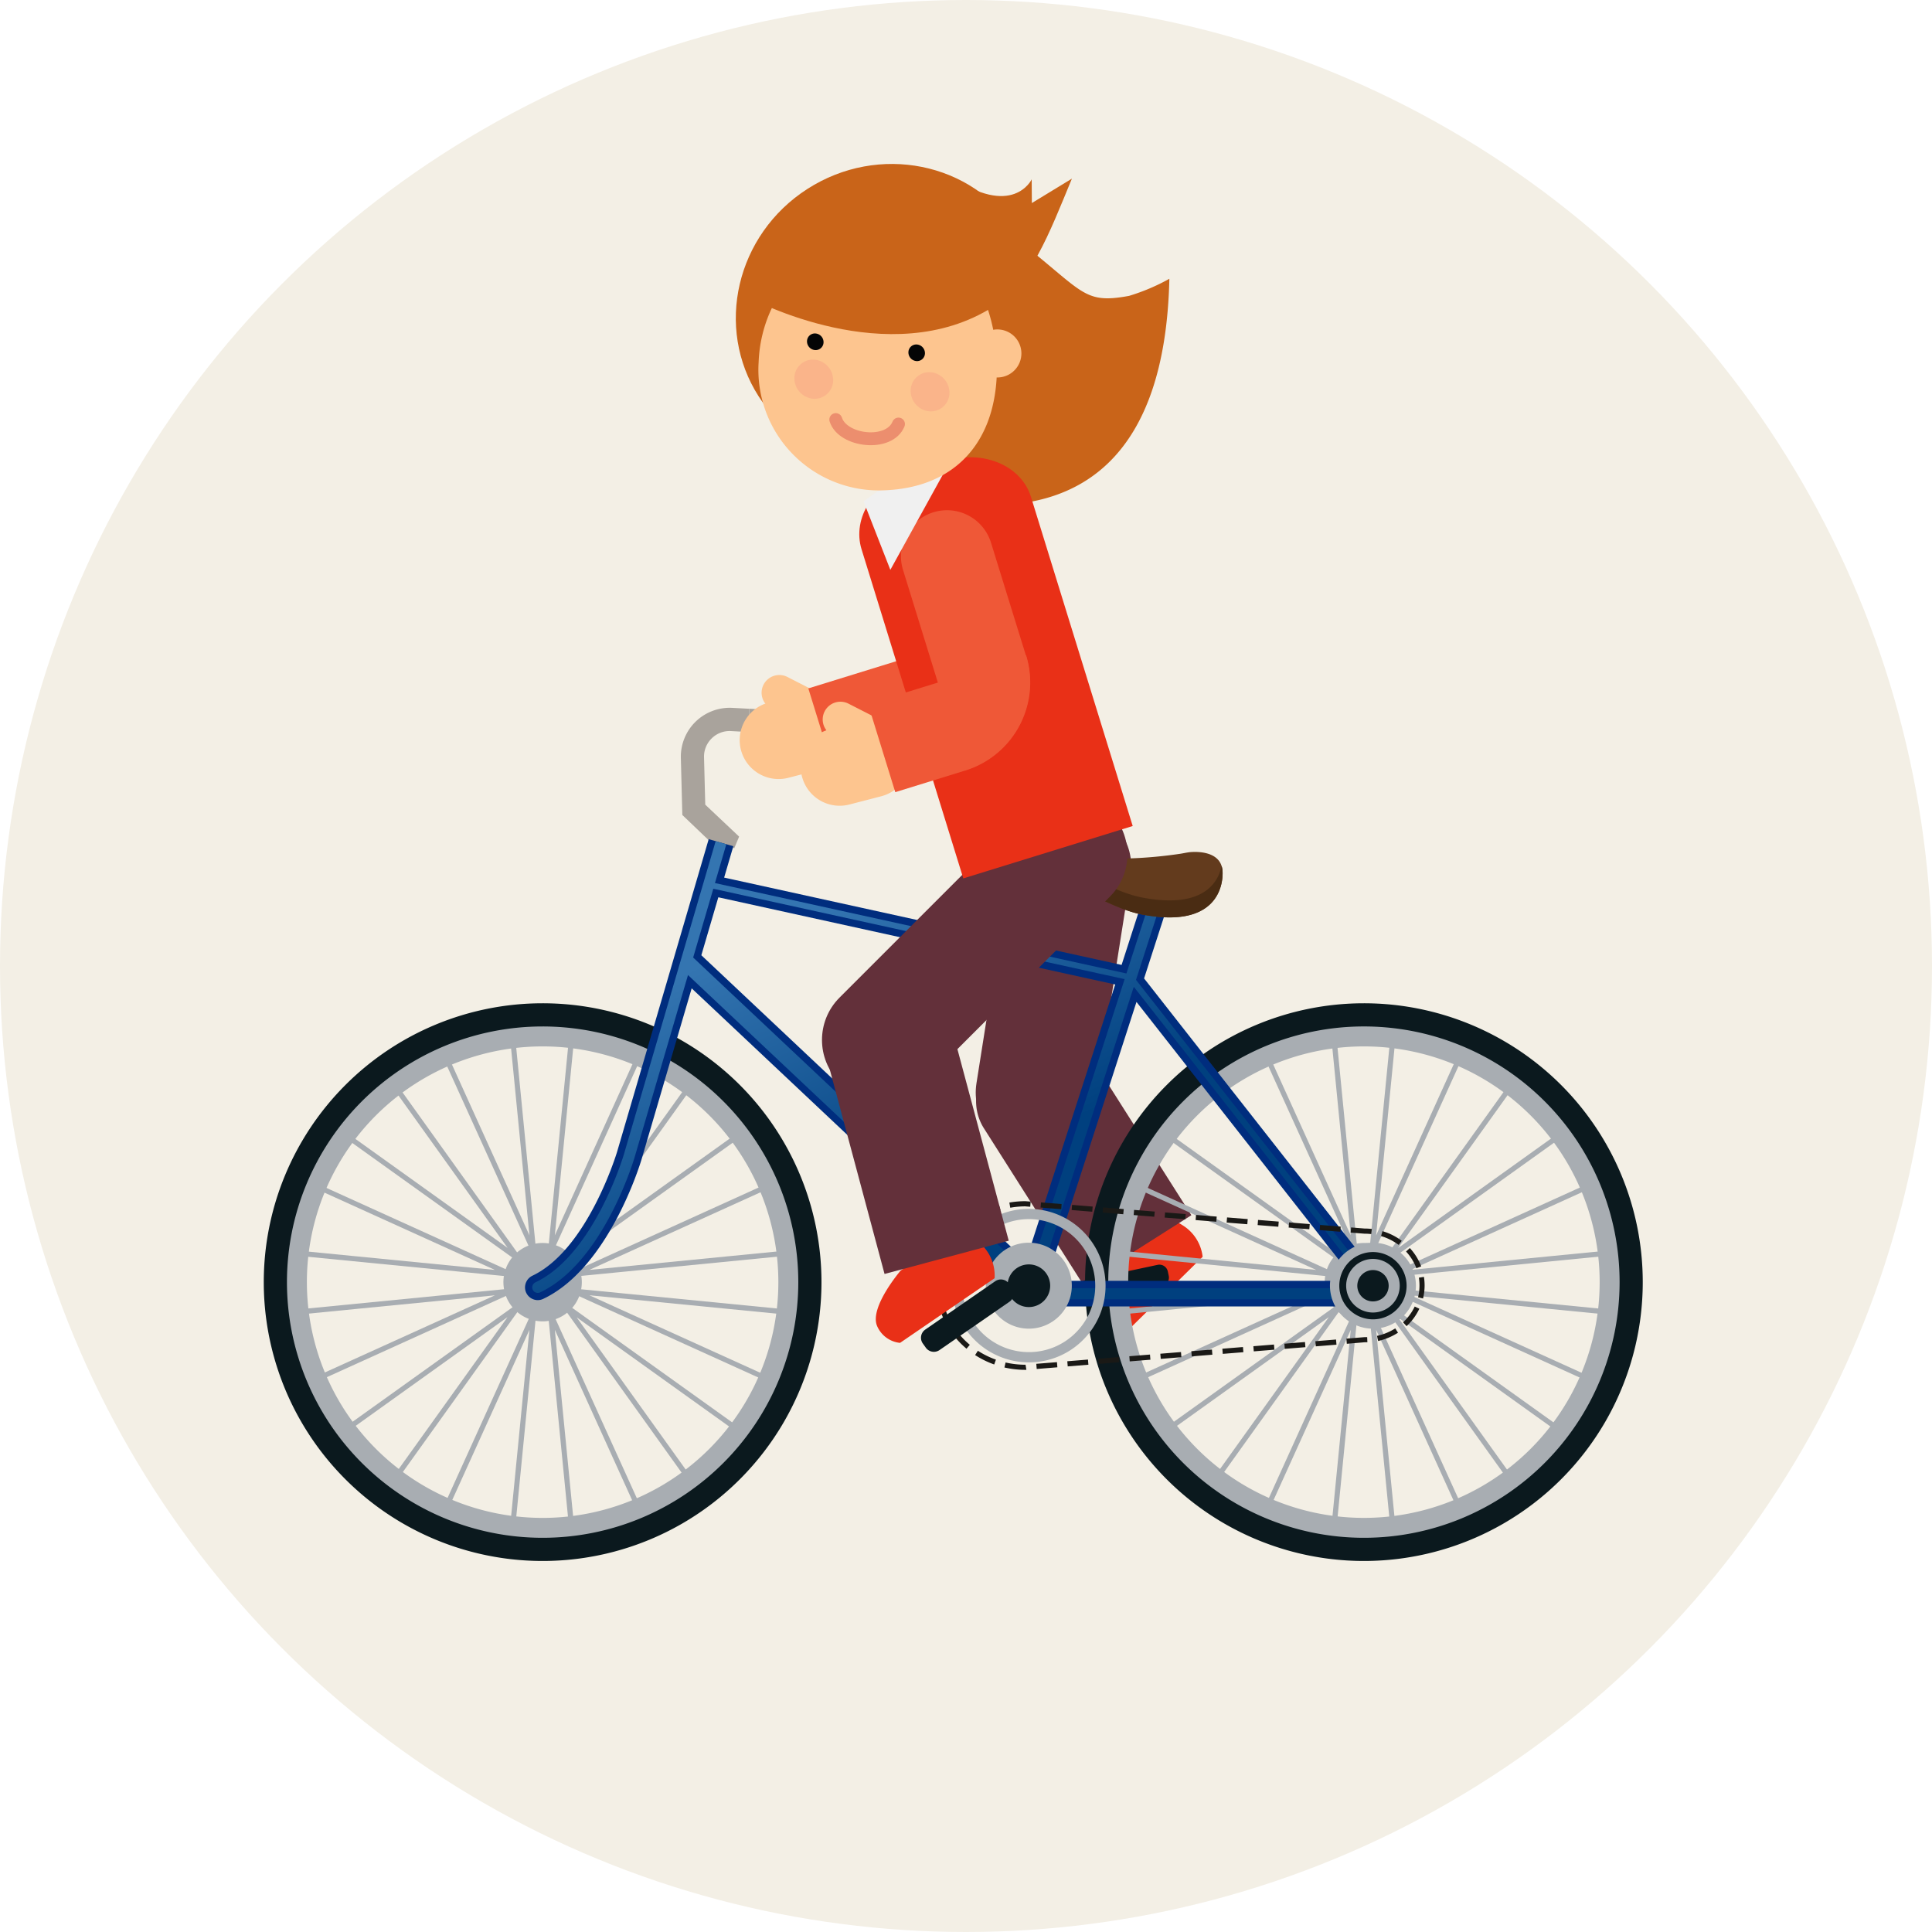 <svg id="Group_3772" data-name="Group 3772" xmlns="http://www.w3.org/2000/svg" xmlns:xlink="http://www.w3.org/1999/xlink" width="150" height="150" viewBox="0 0 150 150">
  <defs>
    <linearGradient id="linear-gradient" x1="0.172" y1="0.294" x2="0.531" y2="0.707" gradientUnits="objectBoundingBox">
      <stop offset="0" stop-color="#3475b1"/>
      <stop offset="1" stop-color="#00407f"/>
    </linearGradient>
  </defs>
  <g id="Group_3246" data-name="Group 3246" transform="translate(0 0)">
    <g id="Group_3245" data-name="Group 3245">
      <circle id="Ellipse_50" data-name="Ellipse 50" cx="75" cy="75" r="75" fill="#f3efe5"/>
    </g>
  </g>
  <g id="Group_3249" data-name="Group 3249" transform="translate(52.861 54.952)">
    <g id="Group_3247" data-name="Group 3247">
      <path id="Path_6265" data-name="Path 6265" d="M-382.19-974.525a3.807,3.807,0,0,1,2.847-1.07l1.331.071-.136,1.8-1.29-.068a1.972,1.972,0,0,0-1.5.562,1.973,1.973,0,0,0-.6,1.479l.095,3.672,2.629,2.48-.375.9-1.9-.539-2.134-2.04-.114-4.422A3.8,3.8,0,0,1-382.19-974.525Z" transform="translate(383.338 975.601)" fill="#a9a39c"/>
    </g>
    <g id="Group_3248" data-name="Group 3248" transform="translate(5.19 0.076)">
      <path id="Path_6266" data-name="Path 6266" d="M-366.636-975.128a.892.892,0,0,1,.844.938v.018a.892.892,0,0,1-.938.844l-6.036-.321.136-1.8Z" transform="translate(372.768 975.446)" fill="#a9a39c"/>
    </g>
  </g>
  <path id="Path_6267" data-name="Path 6267" d="M-315.647-885.4l6.336-6.238a3.322,3.322,0,0,0-1.375-2.327,6.179,6.179,0,0,0-1.928-.886l-3.983,3.922s-1.875,3.193-1.053,4.527a2.174,2.174,0,0,0,2,1" transform="translate(402.684 989.214)" fill="#e93017"/>
  <path id="Path_6268" data-name="Path 6268" d="M-319.608-909.412l-7.713-12.148c-1.249-1.967-4.149-2.365-6.478-.887a5.46,5.46,0,0,0-2.315,2.934,3.92,3.92,0,0,0,.367,3.3l7.713,12.148Z" transform="translate(412.105 1003.762)" fill="#63303a"/>
  <rect id="Rectangle_1873" data-name="Rectangle 1873" width="27.065" height="9.3" rx="4.65" transform="matrix(0.156, -0.988, 0.988, 0.156, 75.088, 88.695)" fill="#63303a"/>
  <path id="Path_6269" data-name="Path 6269" d="M-319.99-884.733a.666.666,0,0,0,.792.515l5.6-1.189a.668.668,0,0,0,.514-.792l-.071-.338a.668.668,0,0,0-.793-.514l-5.6,1.19a.669.669,0,0,0-.514.792Z" transform="translate(403.825 985.254)" fill="#0b191e"/>
  <g id="Group_3252" data-name="Group 3252" transform="translate(84.244 77.894)">
    <g id="Group_3250" data-name="Group 3250" transform="translate(2.965 3.04)">
      <path id="Path_6270" data-name="Path 6270" d="M-284.19-922.093l-.4.039,1.466,14.938-6.2-13.669-.362.164L-283-905.888l.047.483.164-.016.016.035.1-.046.114-.011,0-.039.15-.068-.2-.44Z" transform="translate(300.785 922.093)" fill="#a8adb2"/>
      <path id="Path_6271" data-name="Path 6271" d="M-291.677-901.081l.134-.1.031.022.066-.092.092-.066-.022-.031.1-.134-.393-.282-9.419-13.155-.323.232,8.739,12.2-12.205-8.739-.232.323,13.155,9.419Z" transform="translate(308.639 918.439)" fill="#a8adb2"/>
      <path id="Path_6272" data-name="Path 6272" d="M-295.749-892.212l.068-.15.038,0,.011-.113.047-.1-.035-.016.016-.164-.482-.047-14.734-6.683-.164.362,13.671,6.2-14.939-1.466-.039.4,16.1,1.58Z" transform="translate(312.292 910.585)" fill="#a8adb2"/>
      <path id="Path_6273" data-name="Path 6273" d="M-295.6-883.018l-.016-.164.035-.016-.047-.1-.011-.113-.038,0-.068-.149-.439.2-16.1,1.58.039.4,14.939-1.466-13.671,6.2.164.362,14.734-6.683Z" transform="translate(312.292 902.481)" fill="#a8adb2"/>
      <path id="Path_6274" data-name="Path 6274" d="M-291.28-881.094l-.1-.134.022-.031-.092-.066-.066-.092-.031.022-.134-.1-.282.393-13.155,9.419.232.323,12.205-8.739-8.739,12.2.323.231,9.419-13.155Z" transform="translate(308.639 901.428)" fill="#a8adb2"/>
      <path id="Path_6275" data-name="Path 6275" d="M-282.561-880.068l0-.039-.114-.011-.1-.046-.016.035-.164-.016-.047.483-6.682,14.733.362.164,6.2-13.669-1.466,14.938.4.039,1.58-16.1.2-.44Z" transform="translate(300.785 900.753)" fill="#a8adb2"/>
      <path id="Path_6276" data-name="Path 6276" d="M-273.217-880.146l-.164.016-.016-.035-.1.046-.114.011,0,.039-.149.068.2.439,1.58,16.1.4-.039-1.466-14.939,6.2,13.67.362-.164-6.683-14.734Z" transform="translate(292.68 900.753)" fill="#a8adb2"/>
      <path id="Path_6277" data-name="Path 6277" d="M-271.294-881.491l-.134.1-.031-.022-.066.092-.092.066.022.031-.1.134.393.282,9.419,13.155.323-.231-8.739-12.2,12.205,8.739.232-.323-13.155-9.419Z" transform="translate(291.628 901.428)" fill="#a8adb2"/>
      <path id="Path_6278" data-name="Path 6278" d="M-270.2-883.56l-.068.149-.038,0-.011.113-.047.1.035.016-.016.164.482.047,14.734,6.683.164-.362-13.671-6.2,14.939,1.466.039-.4-16.1-1.58Z" transform="translate(290.952 902.481)" fill="#a8adb2"/>
      <path id="Path_6279" data-name="Path 6279" d="M-270.345-892.753l.016.164-.035.016.047.1.011.113.038,0,.068.15.439-.2,16.1-1.58-.039-.4-14.939,1.466,13.671-6.2-.164-.362-14.734,6.683Z" transform="translate(290.952 910.585)" fill="#a8adb2"/>
      <path id="Path_6280" data-name="Path 6280" d="M-271.691-901.478l.1.134-.022.031.092.066.066.092.031-.022.134.1.282-.393,13.155-9.419-.232-.323-12.205,8.739,8.739-12.2-.323-.232-9.419,13.155Z" transform="translate(291.628 918.439)" fill="#a8adb2"/>
      <path id="Path_6281" data-name="Path 6281" d="M-273.609-905.482l0,.039.114.011.1.046.016-.035.164.016.047-.482,6.683-14.734-.362-.164-6.2,13.67,1.466-14.939-.4-.039-1.58,16.1-.2.439Z" transform="translate(292.68 922.093)" fill="#a8adb2"/>
    </g>
    <g id="Group_3251" data-name="Group 3251">
      <path id="Path_6282" data-name="Path 6282" d="M-318.331-906.612a21.649,21.649,0,0,0,21.671,21.629,21.649,21.649,0,0,0,21.628-21.67,21.651,21.651,0,0,0-21.669-21.63A21.652,21.652,0,0,0-318.331-906.612Zm3.162,0a18.488,18.488,0,0,1,18.471-18.5,18.488,18.488,0,0,1,18.5,18.469,18.488,18.488,0,0,1-18.469,18.505A18.488,18.488,0,0,1-315.169-906.615Z" transform="translate(318.331 928.283)" fill="#0b191e"/>
      <path id="Path_6283" data-name="Path 6283" d="M-314.664-904.748a19.851,19.851,0,0,0,19.869,19.831,19.852,19.852,0,0,0,19.831-19.869,19.852,19.852,0,0,0-19.869-19.832A19.851,19.851,0,0,0-314.664-904.748Zm1.547,0a18.3,18.3,0,0,1,18.286-18.32,18.3,18.3,0,0,1,18.319,18.285A18.3,18.3,0,0,1-294.8-886.463,18.3,18.3,0,0,1-313.117-904.749Z" transform="translate(316.465 926.417)" fill="#a8adb2"/>
    </g>
    <path id="Path_6284" data-name="Path 6284" d="M-277.392-884.3a3.043,3.043,0,0,0,3.04-3.045,3.043,3.043,0,0,0-3.045-3.04,3.044,3.044,0,0,0-3.042,3.046A3.044,3.044,0,0,0-277.392-884.3Z" transform="translate(299.046 908.996)" fill="#a8adb2"/>
  </g>
  <g id="Group_3255" data-name="Group 3255" transform="translate(20.479 77.894)">
    <g id="Group_3253" data-name="Group 3253" transform="translate(2.965 3.04)">
      <path id="Path_6285" data-name="Path 6285" d="M-415.825-922.093l-.4.039,1.466,14.938-6.2-13.669-.362.164,6.682,14.733.047.483.164-.016.016.035.1-.046.114-.011,0-.039.15-.068-.2-.44Z" transform="translate(432.42 922.093)" fill="#a8adb2"/>
      <path id="Path_6286" data-name="Path 6286" d="M-423.312-901.081l.134-.1.031.022.066-.092.092-.066-.022-.031.1-.134-.393-.282-9.419-13.155-.323.232,8.739,12.2-12.205-8.739-.232.323,13.155,9.419Z" transform="translate(440.274 918.439)" fill="#a8adb2"/>
      <path id="Path_6287" data-name="Path 6287" d="M-427.384-892.212l.068-.15.038,0,.011-.113.047-.1-.035-.016.016-.164-.482-.047-14.735-6.683-.164.362,13.671,6.2-14.939-1.466-.039.4,16.1,1.58Z" transform="translate(443.927 910.585)" fill="#a8adb2"/>
      <path id="Path_6288" data-name="Path 6288" d="M-427.239-883.018l-.016-.164.035-.016-.047-.1-.011-.113-.038,0-.068-.149-.439.2-16.1,1.58.039.4,14.939-1.466-13.671,6.2.164.362,14.735-6.683Z" transform="translate(443.927 902.481)" fill="#a8adb2"/>
      <path id="Path_6289" data-name="Path 6289" d="M-422.915-881.094l-.1-.134.022-.031-.092-.066-.066-.092-.031.022-.134-.1-.282.393-13.155,9.419.232.323,12.205-8.739-8.739,12.2.323.231,9.419-13.155Z" transform="translate(440.274 901.428)" fill="#a8adb2"/>
      <path id="Path_6290" data-name="Path 6290" d="M-414.2-880.068l0-.039-.114-.011-.1-.046-.016.035-.164-.016-.047.483-6.682,14.733.362.164,6.2-13.669-1.466,14.938.4.039,1.58-16.1.2-.44Z" transform="translate(432.42 900.753)" fill="#a8adb2"/>
      <path id="Path_6291" data-name="Path 6291" d="M-404.852-880.146l-.164.016-.016-.035-.1.046-.114.011,0,.039-.149.068.2.439,1.58,16.1.4-.039-1.466-14.939,6.2,13.67.362-.164-6.683-14.734Z" transform="translate(424.315 900.753)" fill="#a8adb2"/>
      <path id="Path_6292" data-name="Path 6292" d="M-402.929-881.491l-.134.1-.031-.022-.066.092-.092.066.022.031-.1.134.393.282,9.419,13.155.323-.231-8.739-12.2,12.205,8.739.232-.323-13.155-9.419Z" transform="translate(423.263 901.428)" fill="#a8adb2"/>
      <path id="Path_6293" data-name="Path 6293" d="M-401.835-883.56l-.068.149-.038,0-.011.113-.047.1.035.016-.016.164.482.047,14.735,6.683.164-.362-13.671-6.2,14.939,1.466.039-.4-16.1-1.58Z" transform="translate(422.587 902.481)" fill="#a8adb2"/>
      <path id="Path_6294" data-name="Path 6294" d="M-401.98-892.753l.016.164-.035.016.047.1.011.113.038,0,.068.15.439-.2,16.1-1.58-.039-.4-14.939,1.466,13.671-6.2-.164-.362L-401.5-892.8Z" transform="translate(422.587 910.585)" fill="#a8adb2"/>
      <path id="Path_6295" data-name="Path 6295" d="M-403.326-901.478l.1.134-.022.031.092.066.066.092.031-.022.134.1.282-.393,13.155-9.419-.232-.323-12.205,8.739,8.739-12.2-.323-.232-9.419,13.155Z" transform="translate(423.263 918.439)" fill="#a8adb2"/>
      <path id="Path_6296" data-name="Path 6296" d="M-405.244-905.482l0,.039.114.011.1.046.016-.035.164.016.047-.482,6.683-14.734-.362-.164-6.2,13.67,1.466-14.939-.4-.039-1.58,16.1-.2.439Z" transform="translate(424.315 922.093)" fill="#a8adb2"/>
    </g>
    <g id="Group_3254" data-name="Group 3254">
      <path id="Path_6297" data-name="Path 6297" d="M-449.966-906.612a21.649,21.649,0,0,0,21.672,21.629,21.648,21.648,0,0,0,21.628-21.67,21.651,21.651,0,0,0-21.669-21.63A21.652,21.652,0,0,0-449.966-906.612Zm3.162,0a18.488,18.488,0,0,1,18.471-18.5,18.488,18.488,0,0,1,18.5,18.469A18.488,18.488,0,0,1-428.3-888.145,18.488,18.488,0,0,1-446.8-906.615Z" transform="translate(449.966 928.283)" fill="#0b191e"/>
      <path id="Path_6298" data-name="Path 6298" d="M-446.3-904.748a19.851,19.851,0,0,0,19.869,19.831A19.852,19.852,0,0,0-406.6-904.785a19.852,19.852,0,0,0-19.869-19.832A19.851,19.851,0,0,0-446.3-904.748Zm1.547,0a18.3,18.3,0,0,1,18.286-18.32,18.3,18.3,0,0,1,18.319,18.285,18.3,18.3,0,0,1-18.284,18.321A18.3,18.3,0,0,1-444.752-904.749Z" transform="translate(448.1 926.417)" fill="#a8adb2"/>
    </g>
    <path id="Path_6299" data-name="Path 6299" d="M-409.027-884.3a3.043,3.043,0,0,0,3.04-3.045,3.043,3.043,0,0,0-3.045-3.04,3.043,3.043,0,0,0-3.042,3.046A3.044,3.044,0,0,0-409.027-884.3Z" transform="translate(430.68 908.996)" fill="#a8adb2"/>
  </g>
  <path id="Path_6300" data-name="Path 6300" d="M-341.543-920.517-359.734-943.7l2.478-7.67a7.47,7.47,0,0,1-1.924-.513l-2.3,7.134-30.858-6.781.713-2.434-1.912-.549-7.117,24.29c-.023.075-2.285,7.555-6.561,9.6a1.011,1.011,0,0,0-.552,1.159,1,1,0,0,0,.963.741.989.989,0,0,0,.425-.1c5.079-2.406,7.529-10.492,7.632-10.838l3.888-13.269,24.788,23.336.706-.749-.082.253a.994.994,0,0,0-.5.947,1.036,1.036,0,0,0,1.051.91h25.81a.963.963,0,0,0,.966-.994v0a.788.788,0,0,0,.442-.167A.8.8,0,0,0-341.543-920.517Zm-27.365-1.257-25.2-23.726,1.319-4.5,30.815,6.771Zm1.589,1.551,6.995-21.653,16.988,21.653Z" transform="translate(448.56 1019.665)" fill="#002d7e"/>
  <path id="Path_6301" data-name="Path 6301" d="M-341.4-920.008l-18.376-23.421,2.535-7.847a7.529,7.529,0,0,1-.839-.2l-2.439,7.55-31.948-7.02.882-3.011-.828-.238-7.119,24.3c-.095.319-2.383,7.824-6.874,9.951a.432.432,0,0,0-.205.573.433.433,0,0,0,.39.246.413.413,0,0,0,.183-.041c4.862-2.3,7.234-10.156,7.333-10.487l4.146-14.15,25.046,23.579.32-.339.946.561-.149.461-.188.108a.432.432,0,0,0-.217.374.43.43,0,0,0,.431.43h25.842a.43.43,0,0,0,.43-.43v-.431h-25.409l7.559-23.4,18.257,23.27.123-.007a.228.228,0,0,0,.127-.049A.231.231,0,0,0-341.4-920.008Zm-26.658-.583-26.1-24.574,1.564-5.339,31.935,7.018Z" transform="translate(447.975 1019.506)" fill="url(#linear-gradient)"/>
  <path id="Path_6302" data-name="Path 6302" d="M-334.845-887.186a3.336,3.336,0,0,0,3.34,3.333,3.336,3.336,0,0,0,3.334-3.339,3.337,3.337,0,0,0-3.34-3.335A3.337,3.337,0,0,0-334.845-887.186Z" transform="translate(411.386 987.01)" fill="#a8adb2"/>
  <path id="Path_6303" data-name="Path 6303" d="M-331.422-885.446a1.655,1.655,0,0,0,1.658,1.654,1.656,1.656,0,0,0,1.655-1.657,1.657,1.657,0,0,0-1.658-1.655A1.656,1.656,0,0,0-331.422-885.446Z" transform="translate(409.645 985.272)" fill="#0b191e"/>
  <path id="Path_6304" data-name="Path 6304" d="M-334.22-883.95h-.005a5.965,5.965,0,0,1-5.959-5.95,5.967,5.967,0,0,1,5.952-5.967,5.969,5.969,0,0,1,5.965,5.954,5.918,5.918,0,0,1-1.741,4.215A5.917,5.917,0,0,1-334.22-883.95Zm-.006-11.121a5.173,5.173,0,0,0-5.163,5.171,5.169,5.169,0,0,0,5.163,5.155v.4l0-.4a5.129,5.129,0,0,0,3.649-1.514,5.127,5.127,0,0,0,1.508-3.651A5.172,5.172,0,0,0-334.226-895.072Z" transform="translate(414.103 989.723)" fill="#a8adb2"/>
  <path id="Path_6305" data-name="Path 6305" d="M-335.535-883.972a7.368,7.368,0,0,1-1.647-.184l.089-.388a6.932,6.932,0,0,0,1.551.175l.064.393-.048,0Zm.859-.068-.033-.4,1.605-.13.032.4Zm2.408-.2-.033-.4,1.605-.13.033.4Zm-5.708-.15a7.068,7.068,0,0,1-1.483-.73l.216-.334a6.683,6.683,0,0,0,1.4.69Zm8.115-.045-.032-.4,1.6-.13.032.4Zm2.407-.194-.032-.4,1.605-.13.032.4Zm2.408-.195-.033-.4,1.605-.13.032.4Zm2.408-.194-.033-.4,1.6-.13.033.4Zm2.407-.195-.032-.4,1.6-.13.033.4Zm2.408-.194-.032-.4,1.6-.13.033.4Zm2.408-.195-.032-.4,1.6-.13.032.4Zm-24.71-.011a6.7,6.7,0,0,1-1.131-1.208l.322-.233a6.334,6.334,0,0,0,1.064,1.137Zm27.117-.183-.033-.4,1.605-.13.033.4Zm2.408-.2-.033-.4,1.395-.113c.085,0,.152,0,.219-.005l.017.4c-.072,0-.145,0-.219,0Zm2.429-.225-.085-.388a4.388,4.388,0,0,0,1.418-.582l.213.335A4.77,4.77,0,0,1-308.174-886.212Zm2.21-1.148-.271-.292a4.034,4.034,0,0,0,.905-1.228l.358.171A4.43,4.43,0,0,1-305.964-887.36Zm-35.738-.158a6.254,6.254,0,0,1-.6-1.547l.387-.092a5.831,5.831,0,0,0,.558,1.448Zm37.017-1.985-.387-.095a3.814,3.814,0,0,0,.112-.921,3.756,3.756,0,0,0-.048-.6l.393-.062a4.244,4.244,0,0,1,.052.66A4.254,4.254,0,0,1-304.685-889.5Zm-37.751-.381a5.818,5.818,0,0,1-.03-.623,6.316,6.316,0,0,1,.085-1.034l.393.065a5.848,5.848,0,0,0-.081.969,5.409,5.409,0,0,0,.029.582Zm37.233-1.971a3.925,3.925,0,0,0-.8-1.294l.292-.271a4.345,4.345,0,0,1,.882,1.425Zm-36.606-.378-.381-.117a6.311,6.311,0,0,1,.693-1.505l.337.212A5.935,5.935,0,0,0-341.809-892.233Zm35.232-1.431a4.317,4.317,0,0,0-1.369-.686l.113-.381a4.712,4.712,0,0,1,1.494.749Zm-34.128-.61-.308-.253a6.808,6.808,0,0,1,1.2-1.139l.236.32A6.369,6.369,0,0,0-340.7-894.274Zm32-.23a4.433,4.433,0,0,0-.534-.031l-1.064-.085.032-.4,1.048.085a4.889,4.889,0,0,1,.564.033Zm-2.4-.181-1.605-.13.033-.4,1.6.13Zm-2.408-.194-1.605-.13.032-.4,1.605.13Zm-2.408-.195-1.605-.129.032-.4,1.605.129Zm-2.407-.194-1.605-.129.033-.4,1.605.129Zm-2.408-.194-1.605-.13.033-.4,1.605.13Zm-2.408-.194-1.6-.13.032-.4,1.6.13Zm-15.786-.116-.2-.345a7.145,7.145,0,0,1,1.521-.647l.112.382A6.715,6.715,0,0,0-338.923-895.773Zm13.379-.079-1.6-.13.032-.4,1.605.13Zm-2.408-.194-1.6-.13.032-.4,1.605.13Zm-2.408-.195-1.6-.13.033-.4,1.6.13Zm-2.407-.195-1.605-.129.033-.4,1.6.129Zm-3.96-.125-.069-.391a7.289,7.289,0,0,1,1.24-.107l.413.032-.031.4-.4-.031A6.878,6.878,0,0,0-336.725-896.56Z" transform="translate(415.166 990.327)" fill="#1a1916"/>
  <path id="Path_6306" data-name="Path 6306" d="M-280.108-887.186a3.336,3.336,0,0,0,3.34,3.333,3.336,3.336,0,0,0,3.334-3.339,3.337,3.337,0,0,0-3.34-3.335A3.337,3.337,0,0,0-280.108-887.186Z" transform="translate(383.365 987.01)" fill="#a8adb2"/>
  <path id="Path_6307" data-name="Path 6307" d="M-278.633-886.437a2.612,2.612,0,0,0,2.615,2.609,2.611,2.611,0,0,0,2.61-2.614,2.614,2.614,0,0,0-2.615-2.611A2.613,2.613,0,0,0-278.633-886.437Z" transform="translate(382.616 986.262)" fill="#0b191e"/>
  <path id="Path_6308" data-name="Path 6308" d="M-277.549-885.885a2.08,2.08,0,0,0,2.082,2.078,2.08,2.08,0,0,0,2.078-2.081,2.081,2.081,0,0,0-2.082-2.079A2.081,2.081,0,0,0-277.549-885.885Z" transform="translate(382.065 985.711)" fill="#a8adb2"/>
  <path id="Path_6309" data-name="Path 6309" d="M-275.792-884.992a1.217,1.217,0,0,0,1.219,1.216,1.218,1.218,0,0,0,1.216-1.218,1.218,1.218,0,0,0-1.219-1.217A1.218,1.218,0,0,0-275.792-884.992Z" transform="translate(381.173 984.818)" fill="#0b191e"/>
  <g id="Group_3256" data-name="Group 3256" transform="translate(78.072 66.144)">
    <path id="Path_6310" data-name="Path 6310" d="M-328.876-952.415a29.417,29.417,0,0,1,4.185.207,34.652,34.652,0,0,0,6.613-.348c.227-.033.452-.086.679-.117,0,0,2.471-.342,2.608,1.441,0,0,.481,4.737-6.384,3.364-2.887-.634-5.023-2.764-8.185-2.266a4.23,4.23,0,0,1-1.351.108,1.049,1.049,0,0,1-.923-.861c-.035-.579.576-.969,1.122-1.166A6.648,6.648,0,0,1-328.876-952.415Z" transform="translate(331.635 952.699)" fill="#633b1d"/>
    <path id="Path_6311" data-name="Path 6311" d="M-314.862-950.479c-.273,1.3-1.452,3.395-6.312,2.422-2.887-.634-5.023-2.764-8.185-2.266a4.228,4.228,0,0,1-1.351.108,1.294,1.294,0,0,1-.586-.262.893.893,0,0,0-.336.72,1.049,1.049,0,0,0,.923.861A4.229,4.229,0,0,0-329.36-949c3.162-.5,5.3,1.632,8.185,2.266,6.865,1.373,6.384-3.364,6.384-3.364A1.637,1.637,0,0,0-314.862-950.479Z" transform="translate(331.635 951.569)" fill="#4a2c13"/>
  </g>
  <path id="Path_6312" data-name="Path 6312" d="M-344.792-879.41a.768.768,0,0,0,1.07.2l5.431-3.751a.769.769,0,0,0,.195-1.072l-.226-.328a.77.77,0,0,0-1.071-.195l-5.43,3.752a.771.771,0,0,0-.2,1.071Z" transform="translate(416.663 984.03)" fill="#0b191e"/>
  <path id="Path_6313" data-name="Path 6313" d="M-373.9-973.555a3.022,3.022,0,0,0,3.681,2.167l2.477-.642a3.02,3.02,0,0,0,2.167-3.68h0a3.023,3.023,0,0,0-3.682-2.167l-2.479.644a3.018,3.018,0,0,0-2.165,3.679Z" transform="translate(431.427 1031.777)" fill="#fdc58f"/>
  <path id="Path_6314" data-name="Path 6314" d="M-366.126-976.376a1.378,1.378,0,0,0,1.851-.6h0a1.378,1.378,0,0,0-.6-1.853l-3.643-1.861a1.377,1.377,0,0,0-1.851.6h0a1.374,1.374,0,0,0,.6,1.851Z" transform="translate(429.65 1033.248)" fill="#fdc58f"/>
  <path id="Path_6315" data-name="Path 6315" d="M-361.753-1037.2s26.807,14.385,27.443-13.925a15.755,15.755,0,0,1-3.128,1.327c-3.8.7-3.463-.438-9.657-5.117C-352.016-1058.636-362.023-1063.459-361.753-1037.2Z" transform="translate(425.099 1072.769)" fill="#c96419"/>
  <rect id="Rectangle_1874" data-name="Rectangle 1874" width="12.844" height="7.153" transform="translate(62.758 53.447) rotate(-17.182)" fill="#ef5837"/>
  <path id="Path_6316" data-name="Path 6316" d="M-347.792-1011.547h0a3.577,3.577,0,0,1,4.163,2.873l2.938,16.016-7.035,1.291-2.938-16.017A3.576,3.576,0,0,1-347.792-1011.547Z" transform="translate(419.505 1048.972)" fill="#3c9da1"/>
  <path id="Path_6317" data-name="Path 6317" d="M-350.454-883.769l7.34-5.018a3.321,3.321,0,0,0-.941-2.533,6.19,6.19,0,0,0-1.742-1.213l-4.614,3.155s-2.41,2.81-1.838,4.269a2.175,2.175,0,0,0,1.8,1.341" transform="translate(420.334 988.029)" fill="#e93017"/>
  <path id="Path_6318" data-name="Path 6318" d="M-345.858-910.894l-4.211-15.723a4.887,4.887,0,0,0-6.058-3.32,5.081,5.081,0,0,0-3.046,2.263,4.669,4.669,0,0,0-.537,3.639l4.211,15.723Z" transform="translate(424.175 1007.222)" fill="#63303a"/>
  <rect id="Rectangle_1875" data-name="Rectangle 1875" width="29.687" height="9.3" rx="4.65" transform="translate(61.893 80.742) rotate(-45)" fill="#63303a"/>
  <path id="Path_6319" data-name="Path 6319" d="M-354.709-1008.236l7.9,25.557,13.153-4.067-7.9-25.557c-.752-2.433-3.713-3.679-6.612-2.782l-2.654.821C-353.721-1013.368-355.461-1010.669-354.709-1008.236Z" transform="translate(421.599 1050.878)" fill="#e93017"/>
  <path id="Path_6320" data-name="Path 6320" d="M-364.183-969.309a3.022,3.022,0,0,0,3.681,2.167l2.477-.642a3.021,3.021,0,0,0,2.167-3.68h0a3.023,3.023,0,0,0-3.682-2.167l-2.479.644a3.018,3.018,0,0,0-2.165,3.679Z" transform="translate(426.45 1029.604)" fill="#fdc58f"/>
  <path id="Path_6321" data-name="Path 6321" d="M-356.405-972.13a1.378,1.378,0,0,0,1.851-.6h0a1.377,1.377,0,0,0-.6-1.853l-3.643-1.861a1.378,1.378,0,0,0-1.851.6h0a1.374,1.374,0,0,0,.6,1.851Z" transform="translate(424.673 1031.075)" fill="#fdc58f"/>
  <path id="Path_6322" data-name="Path 6322" d="M-341.277-983.954h0a7.152,7.152,0,0,1-4.72,8.946l-5.438,1.681-2.113-6.833Z" transform="translate(420.944 1034.83)" fill="#ef5837"/>
  <path id="Path_6323" data-name="Path 6323" d="M-345.815-1006.837h0a3.576,3.576,0,0,1,4.473,2.36l2.7,8.724a7.153,7.153,0,0,1-4.72,8.947h0l-4.811-15.558A3.576,3.576,0,0,1-345.815-1006.837Z" transform="translate(418.283 1046.611)" fill="#ef5837"/>
  <path id="Path_6324" data-name="Path 6324" d="M-354.293-1013.045l2.076,5.31,4.466-8.1-.537-1.6Z" transform="translate(421.343 1051.978)" fill="#f0f0f0"/>
  <ellipse id="Ellipse_51" data-name="Ellipse 51" cx="11.89" cy="11.516" rx="11.89" ry="11.516" transform="translate(52.683 21.097) rotate(-32.726)" fill="#c96419"/>
  <path id="Path_6325" data-name="Path 6325" d="M-352.445-1040.69c-.212,5.6-3.55,8.911-9,9.008a9.362,9.362,0,0,1-9.492-9.959,10.707,10.707,0,0,1,10.26-10.309C-355.227-1052.047-352.233-1046.288-352.445-1040.69Z" transform="translate(429.837 1069.757)" fill="#fdc58f"/>
  <path id="Path_6326" data-name="Path 6326" d="M-372.1-1051.1s10.728,5.771,18.8.646c2.913-1.848,4.322-5.61,6.113-9.948l-3.108,1.894-.014-1.839s-1.468,3.107-6.387-.3C-356.7-1060.648-367.654-1062.933-372.1-1051.1Z" transform="translate(430.409 1074.273)" fill="#c96419"/>
  <path id="Path_6327" data-name="Path 6327" d="M-362.037-1034.774a.612.612,0,0,1-.682.573.678.678,0,0,1-.6-.71.611.611,0,0,1,.682-.574A.677.677,0,0,1-362.037-1034.774Z" transform="translate(425.976 1061.378)" fill="#040505"/>
  <path id="Path_6328" data-name="Path 6328" d="M-345.911-1033.032a.612.612,0,0,1-.682.572.677.677,0,0,1-.6-.71.61.61,0,0,1,.681-.573A.677.677,0,0,1-345.911-1033.032Z" transform="translate(417.723 1060.492)" fill="#040505"/>
  <path id="Path_6329" data-name="Path 6329" d="M-346.826-1027.659a1.6,1.6,0,0,0,1.407,1.676,1.44,1.44,0,0,0,1.6-1.35,1.6,1.6,0,0,0-1.407-1.675A1.441,1.441,0,0,0-346.826-1027.659Z" transform="translate(417.532 1057.913)" fill="#ef7578" opacity="0.21"/>
  <path id="Path_6330" data-name="Path 6330" d="M-365.322-1029.658a1.6,1.6,0,0,0,1.407,1.675,1.439,1.439,0,0,0,1.6-1.35,1.6,1.6,0,0,0-1.406-1.676A1.441,1.441,0,0,0-365.322-1029.658Z" transform="translate(427 1058.936)" fill="#ef7578" opacity="0.21"/>
  <path id="Path_6331" data-name="Path 6331" d="M-358.728-1021.482c.536,1.694,4.147,2.12,4.869.347" transform="translate(423.618 1054.058)" fill="none" stroke="#e67760" stroke-linecap="round" stroke-width="1" opacity="0.7"/>
  <path id="Path_6332" data-name="Path 6332" d="M-336.852-1034.26a1.866,1.866,0,0,0,1.865,1.865,1.866,1.866,0,0,0,1.865-1.865,1.865,1.865,0,0,0-1.865-1.865A1.865,1.865,0,0,0-336.852-1034.26Z" transform="translate(412.423 1061.702)" fill="#fdc58f"/>
</svg>
